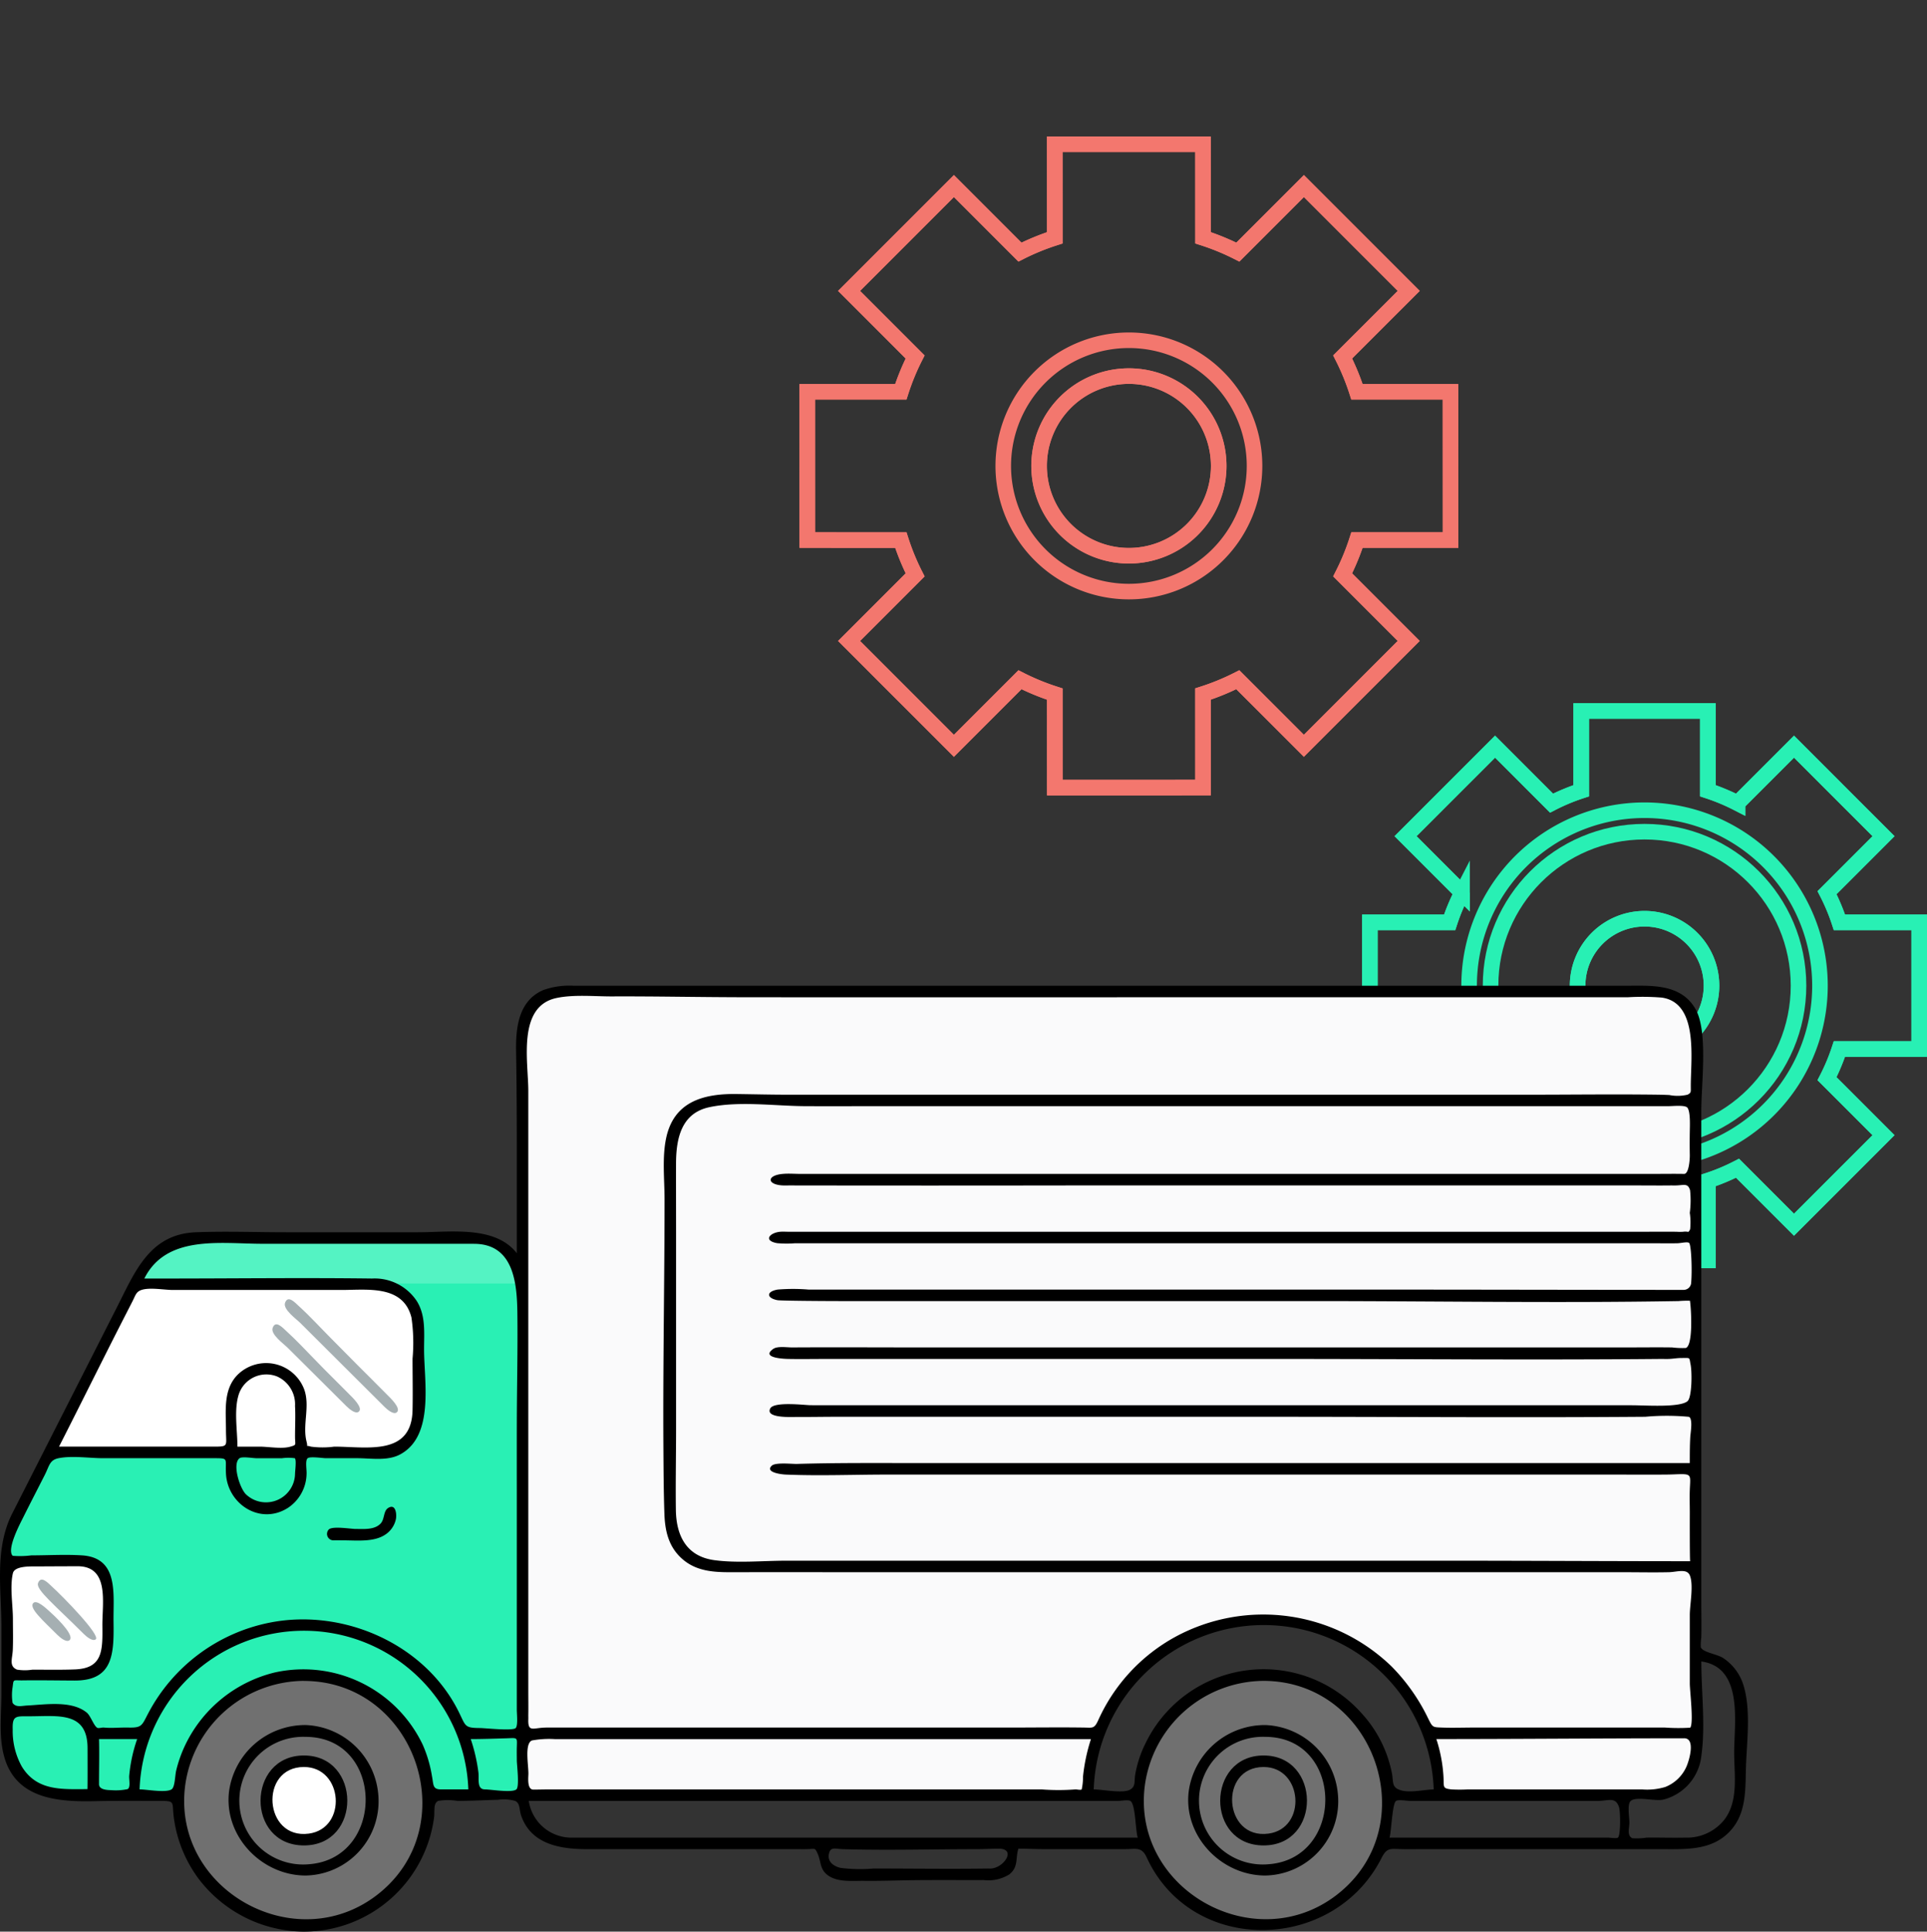 <svg xmlns="http://www.w3.org/2000/svg" xmlns:xlink="http://www.w3.org/1999/xlink" width="247.531" height="248.077" viewBox="0 0 247.531 248.077">
  <rect x="0" y="0" width="247.531" height="248.077" fill="#333333" stroke="none"/>
  <defs>
    <clipPath id="clip-path">
      <rect id="Rectangle_6792" data-name="Rectangle 6792" width="49.722" height="5.844" fill="none"/>
    </clipPath>
  </defs>
  <g id="Group_8787" data-name="Group 8787" transform="translate(-1018.47 -382.521)">
    <g id="Group_307" data-name="Group 307" transform="translate(1194.434 473.828)">
      <path id="Path_397" data-name="Path 397" d="M173.82,58.727a8.6,8.6,0,1,1-8.6-8.6,8.6,8.6,0,0,1,8.6,8.6M200.5,66.859V50.594H190.253a25.979,25.979,0,0,0-1.592-3.81l7.257-7.256-11.5-11.5-7.255,7.255a26.108,26.108,0,0,0-3.81-1.591V23.443H157.085V33.692a26.107,26.107,0,0,0-3.81,1.591l-7.255-7.255-11.5,11.5,7.255,7.256a26.114,26.114,0,0,0-1.592,3.81H129.934V66.859h10.248a26.114,26.114,0,0,0,1.592,3.81l-7.255,7.256,11.5,11.5,7.255-7.255a26.107,26.107,0,0,0,3.81,1.591V94.01H173.35V83.762a26.108,26.108,0,0,0,3.81-1.591l7.255,7.255,11.5-11.5-7.257-7.256a25.978,25.978,0,0,0,1.592-3.81Z" transform="translate(-129.934 -23.443)" fill="none" stroke="#28f0b4" stroke-width="2"/>
      <path id="Path_398" data-name="Path 398" d="M173.82,58.727a8.6,8.6,0,1,1-8.6-8.6A8.6,8.6,0,0,1,173.82,58.727ZM200.5,66.859V50.594H190.253a25.979,25.979,0,0,0-1.592-3.81l7.257-7.256-11.5-11.5-7.255,7.255a26.108,26.108,0,0,0-3.81-1.591V23.443H157.085V33.692a26.107,26.107,0,0,0-3.81,1.591l-7.255-7.255-11.5,11.5,7.255,7.256a26.114,26.114,0,0,0-1.592,3.81H129.934V66.859h10.248a26.114,26.114,0,0,0,1.592,3.81l-7.255,7.256,11.5,11.5,7.255-7.255a26.107,26.107,0,0,0,3.81,1.591V94.01H173.35V83.762a26.108,26.108,0,0,0,3.81-1.591l7.255,7.255,11.5-11.5-7.257-7.256a25.978,25.978,0,0,0,1.592-3.81Z" transform="translate(-129.934 -23.443)" fill="none" stroke="#28f0b4" stroke-miterlimit="10" stroke-width="2"/>
      <path id="Path_399" data-name="Path 399" d="M185.79,56.765a22.534,22.534,0,1,1-22.533-22.534A22.533,22.533,0,0,1,185.79,56.765Z" transform="translate(-127.972 -21.481)" fill="none" stroke="#28f0b4" stroke-miterlimit="10" stroke-width="2"/>
      <ellipse id="Ellipse_652" data-name="Ellipse 652" cx="19.779" cy="19.779" rx="19.779" ry="19.779" transform="translate(15.505 15.506)" fill="none" stroke="#28f0b4" stroke-miterlimit="10" stroke-width="2"/>
    </g>
    <g id="Group_311" data-name="Group 311" transform="translate(1105.057 442.359) rotate(-45)">
      <path id="Path_407" data-name="Path 407" d="M52.849,41.312A11.536,11.536,0,1,1,41.312,29.776,11.537,11.537,0,0,1,52.849,41.312m29.776,9.522V31.791h-12a30.5,30.5,0,0,0-1.862-4.462l8.495-8.5L63.791,5.367l-8.495,8.5A30.562,30.562,0,0,0,50.835,12V0H31.79V12a30.557,30.557,0,0,0-4.461,1.863l-8.495-8.5L5.367,18.834l8.495,8.5A30.645,30.645,0,0,0,12,31.791H0V50.835H12A30.7,30.7,0,0,0,13.862,55.3l-8.495,8.5L18.834,77.258l8.495-8.5a30.56,30.56,0,0,0,4.461,1.863v12H50.835v-12A30.565,30.565,0,0,0,55.3,68.762l8.495,8.5L77.257,63.792l-8.495-8.5a30.556,30.556,0,0,0,1.862-4.462Z" transform="translate(0 0)" fill="none" stroke="#f3776e" stroke-width="2"/>
      <path id="Path_408" data-name="Path 408" d="M32.279,16.14A16.139,16.139,0,1,1,16.14,0,16.139,16.139,0,0,1,32.279,16.14Z" transform="translate(25.172 25.173)" fill="none" stroke="#f3776e" stroke-miterlimit="10" stroke-width="2"/>
      <path id="Path_409" data-name="Path 409" d="M52.849,41.312A11.536,11.536,0,1,1,41.312,29.776,11.537,11.537,0,0,1,52.849,41.312Zm29.776,9.522V31.791h-12a30.5,30.5,0,0,0-1.862-4.462l8.495-8.5L63.791,5.367l-8.495,8.5A30.562,30.562,0,0,0,50.835,12V0H31.79V12a30.557,30.557,0,0,0-4.461,1.863l-8.495-8.5L5.367,18.834l8.495,8.5A30.645,30.645,0,0,0,12,31.791H0V50.835H12A30.7,30.7,0,0,0,13.862,55.3l-8.495,8.5L18.834,77.258l8.495-8.5a30.56,30.56,0,0,0,4.461,1.863v12H50.835v-12A30.565,30.565,0,0,0,55.3,68.762l8.495,8.5L77.257,63.792l-8.495-8.5a30.556,30.556,0,0,0,1.862-4.462Z" transform="translate(0 0)" fill="none" stroke="#f3776e" stroke-miterlimit="10" stroke-width="2"/>
    </g>
    <g id="Group_8783" data-name="Group 8783" transform="translate(928.184 508.111)">
      <g id="Group_8785" data-name="Group 8785" transform="translate(56 1)">
        <g id="Group_8781" data-name="Group 8781">
          <g id="Group_8786" data-name="Group 8786">
            <path id="Path_14984" data-name="Path 14984" d="M70.56,6.328v98.16h72.6a22.592,22.592,0,1,1,45.185,0h27.329a5.564,5.564,0,0,0,5.563-5.563V6.328a5.054,5.054,0,0,0-5.053-5.053H75.613A5.054,5.054,0,0,0,70.56,6.328" transform="translate(30.501 -0.528)" fill="#fafafb"/>
            <path id="Path_14987" data-name="Path 14987" d="M327.6,95.311v24.4a7.126,7.126,0,0,0,7.122,7.122h59.083V61.516c0-.129-.006-.258-.012-.387a6.234,6.234,0,0,0-6.225-5.844H351.476a7.224,7.224,0,0,0-6.437,3.945l-.967,1.9L333.022,82.9l-.065.129-2.908,5.721-1.671,3.3a7.24,7.24,0,0,0-.78,3.265" transform="translate(-292.744 -22.877)" fill="#29f0b4"/>
            <g id="Group_8776" data-name="Group 8776" transform="translate(51.328 32.408)" opacity="0.2">
              <g id="Group_8775" data-name="Group 8775">
                <g id="Group_8774" data-name="Group 8774" clip-path="url(#clip-path)">
                  <path id="Path_14988" data-name="Path 14988" d="M327.62,61.129h49.722a6.234,6.234,0,0,0-6.225-5.844H335.024a7.224,7.224,0,0,0-6.437,3.945Z" transform="translate(-327.62 -55.285)" fill="#fff"/>
                </g>
              </g>
            </g>
            <path id="Path_14990" data-name="Path 14990" d="M349.741,87.021h42.515a5.086,5.086,0,0,0,5.288-4.8V70.995c0-4.026-4.19-5.736-5.409-5.736H360.79Z" transform="translate(-309.461 -27.004)" fill="#fff"/>
            <path id="Path_14994" data-name="Path 14994" d="M421.676,158.813v3.736a7.128,7.128,0,0,0,7.124,7.124h3.936v-7.25a3.607,3.607,0,0,0-3.6-3.609Z" transform="translate(-386.822 -65.716)" fill="#29f0b4"/>
            <path id="Path_14995" data-name="Path 14995" d="M418.536,140.686h9.9a3,3,0,0,0,3-3v-8.613a3,3,0,0,0-3-3h-9.9Z" transform="translate(-383.682 -52.17)" fill="#fff"/>
            <path id="Path_14998" data-name="Path 14998" d="M347.995,167.124a16.126,16.126,0,1,1,16.126,16.126,16.126,16.126,0,0,1-16.126-16.126" transform="translate(-291.142 -62.483)" fill="#707070"/>
            <path id="Path_15000" data-name="Path 15000" d="M366.913,174.952a4.731,4.731,0,1,1,4.721,5.036,4.886,4.886,0,0,1-4.721-5.036" transform="translate(-298.338 -70.311)" fill="#fff"/>
            <path id="Path_15002" data-name="Path 15002" d="M137.707,167.124a16.126,16.126,0,1,1,16.126,16.126,16.126,16.126,0,0,1-16.126-16.126" transform="translate(42.418 -62.483)" fill="#707070"/>
            <path id="Path_15008" data-name="Path 15008" d="M97.623,121.487a16.879,16.879,0,0,0,16.615-14.612c.123-.9-.128-1.857.543-2.18a7.786,7.786,0,0,1,2.456,0c1.739,0,3.458-.093,5.2-.138a5.4,5.4,0,0,1,2.231.142c.672.349.48,1.071.774,1.912,1.292,3.694,5.055,4.284,8.442,4.284H160.81c.451,0,.9.009,1.355,0,1.048-.021.994-.209,1.334.539.526,1.157.239,2.157,1.539,2.956,1.236.759,3.044.559,4.431.574,1.853.02,3.706-.036,5.558-.071,1.828-.033,3.655-.029,5.483-.029,1.439,0,2.879.015,4.318,0a5.082,5.082,0,0,0,3.315-.73c1.214-.972.76-2.089,1.164-3.3.817,0,2.437.058,3,.058h10.755c1.313,0,2.081-.333,2.714,1.046,5.805,12.65,24.026,12.246,30.172.1.713-1.41,1.162-1.166,2.682-1.142.806.013,1.613,0,2.419,0h9.842l21.091,0c3.014,0,6.242.182,8.557-2.127,2.225-2.219,2.147-5.181,2.215-8.1.08-3.43.716-7.584-.336-10.906a6.474,6.474,0,0,0-2.563-3.4c-.8-.532-2.629-.723-2.894-1.4a6.952,6.952,0,0,1,.065-1.274c.035-1.5,0-3.015,0-4.519V16.044c0-3.5.9-10.209-.765-13.078C274.352-.315,270.523.008,267.285.009h-132.9c-.734,0-1.468-.008-2.2,0a9.989,9.989,0,0,0-3.93.561c-3.147,1.366-3.525,4.8-3.473,7.825.114,6.543.093,13.088.093,19.634v6.333c-2.785-3.589-8.563-2.694-12.66-2.694H95.241c-3.847,0-7.733-.149-11.579,0-5.944.225-7.821,5.037-10.125,9.576L60.057,67.79c-2.3,4.536-1.391,9.715-1.391,14.649v8.443c0,2.75-.386,5.7.424,8.35,1.6,5.255,6.954,5.6,11.58,5.5,2.8-.063,5.594-.034,8.39-.034,2,0,1.493.131,1.755,2.144a16.892,16.892,0,0,0,3.175,7.843,17.158,17.158,0,0,0,13.634,6.805m-.126-32.2c14.38,0,20.793,18.722,9.413,27.493-10.488,8.083-26.2-.622-24.661-13.866A15.5,15.5,0,0,1,97.5,89.283m123.271,0c14.381,0,20.793,18.722,9.413,27.493-10.487,8.083-26.2-.622-24.661-13.866a15.5,15.5,0,0,1,15.248-13.627m-35.254,24.1c-4.941.073-9.883,0-14.823,0a19.96,19.96,0,0,1-4.238-.082c-.848-.2-1.712-.761-1.491-1.806.2-.947.8-.632,1.753-.6,5.725.175,11.481,0,17.209,0,.946,0,1.89-.056,2.833-.062,2.446-.014.555,2.7-1.242,2.552m91.511-26.594c5.328.733,4.27,7.588,4.221,11.41-.037,2.906.635,6.382-1.232,8.872a6.145,6.145,0,0,1-5.088,2.341c-1.637.04-3.276-.023-4.914,0a8.6,8.6,0,0,1-1.837.079c-.713-.328-.41-1.179-.39-1.983.016-.642-.328-2.442.2-2.835.784-.579,3.119.094,4.15-.141a6.517,6.517,0,0,0,4.891-5.6c.55-3.831,0-8.24,0-12.139M131.809,109.417a5.542,5.542,0,0,1-5.4-4.717h75.718c.316,0,1.27-.168,1.553,0,.678.4.643,3.67.953,4.717H131.809m105.17,0c.235-.795.348-4.39.838-4.717.3-.2,1.454,0,1.8,0h22.758c.481,0,.967.016,1.449,0,1.342-.043,2.216-.53,2.644.832.163.519.224,3.583-.153,3.885-.166.133-1.043,0-1.229,0h-28.1m5.661-6.193c-1.264.025-3.03.48-4.269.092-1.111-.347-.891-.974-1.078-2.09a15.892,15.892,0,0,0-3.878-7.747,16.844,16.844,0,0,0-27.816,3.88,14.6,14.6,0,0,0-1.3,3.979c-.141.9.073,1.463-.615,1.894-.88.55-3.58-.01-4.709-.01a21.847,21.847,0,0,1,43.669,0m-113.423,0c-.74,0-1.643.024-2.23.024-.83,0-.64-1.563-.634-2.011.016-1.127-.522-3.909.458-4.3a12.256,12.256,0,0,1,2.92-.175h68.884a23.207,23.207,0,0,0-1.021,4.822,7.348,7.348,0,0,1-.17,1.645c-.179.112-.663-.032-.869,0a28.584,28.584,0,0,1-4.21,0H129.216m-54.5-.01a7.289,7.289,0,0,1-1.866.107c-.387-.025-1.643.012-1.643-.767,0-2.038.054-4.076,0-5.8h4.9a19.661,19.661,0,0,0-1.024,4.727c-.04.53.26,1.735-.364,1.729m-5-.026c-3.238,0-6.464.283-8.421-2.89a9.364,9.364,0,0,1-1.178-4.749c-.063-1.883.423-1.709,2.293-1.718,3.649-.019,7.312-.594,7.321,4.092,0,.409.019,5.264-.015,5.264m205.107-6.533c1.479,0,.664,2.8.3,3.628a4.959,4.959,0,0,1-2.739,2.634,8.126,8.126,0,0,1-2.97.307H247.051a19.9,19.9,0,0,1-2.116,0c-1.216-.132-.944-.317-1.029-1.674a19.036,19.036,0,0,0-.913-4.793c10.609,0,21.229-.1,31.831-.1m-159.716,6.564c-1.078,0-.92-.639-1.129-1.678a16.467,16.467,0,0,0-1.2-4.079,16.987,16.987,0,0,0-18.963-9.266,17.258,17.258,0,0,0-11.45,9.154,16.631,16.631,0,0,0-1.242,3.429c-.165.684-.154,2.156-.6,2.439-.753.473-3.185,0-4.107,0a21.129,21.129,0,0,1,42.231,0Zm5.667,0c-1.067,0-.731-1.357-.834-2.189a21.915,21.915,0,0,0-.986-4.272c1.534,0,3.049-.056,4.578-.1,1.468-.047,1.381-.168,1.342,1.162-.016.547,0,1.1,0,1.645,0,.611.363,3.416-.06,3.758-.576.465-3.242,0-4.04,0m-1.4-70.069c5.107,0,5.528,5.065,5.572,8.922.056,4.827-.067,9.655-.073,14.482q-.005,4.135,0,8.27V93c0,.486.171,2.041-.148,2.347-.4.385-3.906,0-4.561-.006-2.041-.009-1.838-.243-2.76-2.1C113.061,84.5,102.548,79.939,93.151,81.8A22.614,22.614,0,0,0,77.513,93.479c-.815,1.549-.791,1.841-2.538,1.8-1.042-.025-2.117.1-3.154,0-.214-.021-.676.123-.835.033-.461-.26-.844-1.534-1.356-1.953-1.94-1.585-5.276-1.034-7.636-.912-.74.039-1.46.278-1.888-.335a6.325,6.325,0,0,1,0-2.014c.146-1.089.018-.86,1.271-.877,2.228-.031,4.459.011,6.687.02,4.966.021,5.069-3.4,5.008-7.568-.052-3.524.722-8.205-4.062-8.508-2.145-.137-4.341,0-6.489,0a11.628,11.628,0,0,1-2.4.056c-.821-.808.955-4.145,1.313-4.864.917-1.841,1.863-3.67,2.794-5.5.616-1.213.616-1.937,1.788-2.172,1.753-.35,3.942,0,5.725,0h14.29c1.9,0,1.371.046,1.485,2.013.227,3.918,4.422,6.617,7.952,4.371a5.342,5.342,0,0,0,2.4-4.371c.032-.546-.205-1.741.147-2.013.326-.252,1.948,0,2.34,0h4.01c1.778,0,3.887.388,5.513-.481,4.443-2.375,3.083-9.365,3.083-13.517,0-2.105.236-4.314-.938-6.186a6.492,6.492,0,0,0-5.746-2.89c-8.868-.113-17.745,0-26.614,0H77.028c2.833-5.665,9.811-4.462,15.168-4.462h27.18Zm9.235,62.131c-1.582,0-2.311.678-2.259-1.021.006-.2,0-.4,0-.593.019-1.018,0-2.04,0-3.059V16.066q0-1.271,0-2.544c0-3.747-1.453-10.856,3.613-11.937,2.227-.475,4.883-.2,7.153-.206,2.909-.013,5.817.014,8.726.045,2.973.031,5.945.062,8.917.064q25.637.017,51.273,0H267.56a31.152,31.152,0,0,1,4.4.042c4.765.693,3.7,7.942,3.717,11.4,0,.731.068.808-.41,1.07a5.554,5.554,0,0,1-2.362.043c-.439-.016-.878-.035-1.317-.041-5.653-.079-11.314,0-16.968,0H159.814c-2.243,0-4.478-.057-6.721-.086-4.306-.056-8.081,1-9.049,5.719-.512,2.493-.193,5.28-.193,7.805,0,10.58-.214,21.159-.149,31.739.018,2.863.032,5.73.128,8.591.074,2.205.511,4.232,2.216,5.782,2.093,1.9,4.734,1.782,7.37,1.776,5.1-.011,10.2,0,15.3,0h98.15c1.992,0,3.989.045,5.98,0,1.068-.023,2.333-.522,2.714.424.5,1.237-.011,3.765-.011,5.061V89.6c0,.962.518,5.123.058,5.694a24.5,24.5,0,0,1-3.269-.016H247.9c-1.41,0-2.831.054-4.24,0-1.157-.044-1.152-.031-1.723-1.178a24.786,24.786,0,0,0-4.71-6.684,23.7,23.7,0,0,0-27.787-3.774A22.919,22.919,0,0,0,199.6,94.249c-.538,1.213-.736,1.046-1.877,1.03-3.155-.047-6.315,0-9.47,0H128.611M68.46,74.563c4.127,0,3.15,4.732,3.179,7.648.031,3.182.056,5.458-3.52,5.6-1.83.072-3.671.028-5.5.036a6.123,6.123,0,0,1-1.952-.011c-1.059-.447-.584-1.406-.536-2.532.056-1.316.016-2.64.016-3.956,0-1.8-.414-4.151,0-5.894.229-.96,2.309-.863,2.989-.868,1.776-.01,3.551-.021,5.326-.021m207.137-.65c-10.242,0-20.523-.065-30.777-.065H190.666q-15.6,0-31.2,0c-3.015,0-6.227.331-9.206-.068-3.583-.481-4.909-3.127-4.954-6.455-.047-3.478.026-6.963.026-10.442V32.468c0-3.2-.012-6.41-.005-9.615.006-3.185.657-6.479,4.281-7.248,3.857-.818,8.43-.149,12.352-.132,3.216.013,6.432,0,9.648,0H272.784c.635,0,2.191-.179,2.471.21.389.539.305,2.341.294,3.034-.017,1-.021,2.009,0,3.01.012.567-.111,2.472-.741,2.449-.827-.029-3.46,0-4.288,0H161.434c-.795,0-1.629-.073-2.422,0-2.058.192-2.022,1.378.03,1.478.28.014.563,0,.844,0q18.064.029,36.127,0h72.612c1.5,0,2.993.019,4.489,0,.233,0,.467.008.7,0,1.011-.032,1.485-.316,1.77.614a12.247,12.247,0,0,1-.035,2.913,8.36,8.36,0,0,1,.043,2.108c-.281.547-.158.215-.878.315a6.186,6.186,0,0,1-.866,0c-1.541-.01-3.082,0-4.624,0H159.761c-.34,0-.693-.028-1.032,0-1.346.108-2.252,1.131-.427,1.464a13.335,13.335,0,0,0,2.31.013h109.9c1.154,0,2.313.027,3.466,0,.413-.01,1.246-.217,1.474-.05.294.214.413,3.517.272,5.152a.967.967,0,0,1-.963.886c-13.211,0-26.438-.038-39.654-.038H162.35a23.729,23.729,0,0,0-3.984,0c-1.526.276-1.369,1.111,0,1.362.422.077,6.068.115,8.4.115h60.52c15.6,0,31.224.268,46.821,0a11.548,11.548,0,0,1,1.464-.044c.174,1.184.412,5.729-.531,6.068a10.956,10.956,0,0,1-1.769-.074c-2.009-.027-4.021,0-6.031,0H176.886c-5.549,0-11.1-.033-16.647,0-.719,0-1.881-.186-2.414.185-1.555,1.08.979,1.275,1.912,1.293,1.645.032,3.294,0,4.939,0h57.7c16.5,0,33.01.148,49.512,0,.325,0,.652.013.977,0,.531-.021,1.063-.12,1.594-.121,1.2,0,1-.13,1.188.814.213,1.055.173,4.282-.4,4.742-1.044.837-5.35.515-7.162.515H181.971q-8.957,0-17.914,0-.748,0-1.5-.008c-.7-.006-4.653-.5-5.129.423-.657,1.267,2.725,1.086,3.359,1.089,1.742.008,3.487-.027,5.229-.027H221.4c16.142,0,32.29.124,48.431,0a30.933,30.933,0,0,1,5.538,0,.289.289,0,0,1,.2.113c.344.522.073,1.949.042,2.481-.065,1.119-.063,2.23-.063,3.351H175.591c-4.916,0-9.837-.035-14.751.113-.587.018-2.735-.23-3.219.23-.867.827,1.107,1.109,1.812,1.138,4.312.179,8.669,0,12.984,0h93.319c2.179,0,4.358.018,6.537,0,.48,0,.95-.015,1.429-.033,2.182-.087,1.92,0,1.846,2.029-.035.948,0,1.9,0,2.852,0,.247-.016,6.274.049,6.274M96.387,62.7a3.732,3.732,0,0,1-6.315,2.615c-.806-.806-1.779-3.92-.812-4.628.338-.247,1.713,0,2.17,0h3.287a6.015,6.015,0,0,1,1.639,0c.239.231.032,1.622.032,2.013M66.073,59.2c1.975-3.887,3.921-7.789,5.881-11.685q1.743-3.461,3.515-6.908c.415-.8.473-1.284,1.188-1.526,1.072-.363,2.929,0,4.05,0h21.652c3.292,0,7.91-.684,8.979,3.526a22.377,22.377,0,0,1,.143,5.286c0,2.208.047,4.422,0,6.63-.127,5.934-5.917,4.677-10.056,4.677a11.3,11.3,0,0,1-3,0c-.764-.253-.334.219-.556-.639-.552-2.14.471-4.544-.3-6.7a5.23,5.23,0,0,0-8.536-1.915c-1.906,1.906-1.518,4.659-1.518,7.114,0,2.044.4,2.14-1.548,2.14H66.073m22.914,0c0-2.082-.478-4.761.189-6.762a3.729,3.729,0,0,1,4.945-2.231,3.916,3.916,0,0,1,2.266,3.773c.072,1.291,0,2.606,0,3.9,0,1.145.247,1.072-.593,1.321-1.1.328-2.806,0-3.954,0H88.986" transform="translate(-24.202 0)"/>
            <path id="Path_15009" data-name="Path 15009" d="M356.834,118.477c1.666,0,3.82.244,5.289-.7a3.17,3.17,0,0,0,1.429-2.06c.117-.671-.057-2.013-1.02-1.387-.606.394-.427,1.429-.946,1.982-.788.84-2.162.7-3.208.7-.659,0-2.954-.4-3.452.066a.828.828,0,0,0,.587,1.4c.44-.021.878,0,1.32,0" transform="translate(-278.404 -47.24)"/>
            <path id="Path_15010" data-name="Path 15010" d="M158.177,181.31a9.541,9.541,0,0,0,9.325-10.331,9.74,9.74,0,0,0-9.25-8.992,9.857,9.857,0,0,0-9.926,8.536c-.684,5.72,4.168,10.787,9.851,10.787M158.15,163.5c10.122,0,10.3,15.545.514,16.354a8.2,8.2,0,1,1-.514-16.354" transform="translate(38.652 -67.028)"/>
            <path id="Path_15011" data-name="Path 15011" d="M160.69,180.206c7.474,0,7.379-11.551,0-11.551s-7.485,11.551,0,11.551m0-10.073c5.06,0,5.6,7.884.63,8.556-5.8.786-6.424-8.556-.63-8.556" transform="translate(35.91 -69.789)"/>
            <path id="Path_15012" data-name="Path 15012" d="M368.465,181.31a9.542,9.542,0,0,0,9.325-10.332,9.741,9.741,0,0,0-9.25-8.992,9.856,9.856,0,0,0-9.926,8.536c-.684,5.72,4.168,10.788,9.851,10.788m-.028-17.809c10.123,0,10.3,15.545.514,16.354a8.2,8.2,0,1,1-.514-16.354" transform="translate(-294.907 -67.028)"/>
            <path id="Path_15013" data-name="Path 15013" d="M370.978,180.206c7.474,0,7.379-11.551,0-11.551s-7.485,11.551,0,11.551m0-10.073c5.06,0,5.6,7.884.63,8.556-5.8.786-6.424-8.556-.63-8.556" transform="translate(-297.649 -69.789)"/>
            <path id="Path_15014" data-name="Path 15014" d="M367.148,82.54c.288.288,1.1,1.007,1.532.7.684-.494-.9-1.954-1.183-2.243-1.274-1.3-2.582-2.576-3.866-3.871-1.1-1.109-2.2-2.225-3.3-3.33-1.4-1.4-2.755-2.9-4.225-4.232-.463-.418-1.388-1.465-1.76-.4-.293.84,1.5,2.114,1.944,2.561,3.613,3.613,7.245,7.206,10.858,10.818" transform="translate(-283.447 -28.427)" fill="#a5afb2"/>
            <path id="Path_15015" data-name="Path 15015" d="M426.332,137.1c.288.288,1.1,1.007,1.532.7.684-.494-4.178-5.485-5.649-6.813-.462-.418-1.388-1.466-1.76-.4-.293.839,2.264,2.9,5.877,6.516" transform="translate(-381.287 -53.844)" fill="#a5afb2"/>
            <path id="Path_15016" data-name="Path 15016" d="M429.269,139.263c.288.289,1.1,1.007,1.532.7.684-.495-1.036-2.353-2.507-3.681-.463-.418-1.678-1.589-2.127-1.109-.595.636,1.227,2.215,3.1,4.093" transform="translate(-387.607 -55.886)" fill="#a5afb2"/>
            <path id="Path_15017" data-name="Path 15017" d="M372.186,84.731c.288.288,1.1,1.007,1.532.7.682-.493-.895-1.947-1.178-2.237-1.067-1.092-2.168-2.152-3.238-3.242-.351-.358-.684-.705-1.044-1.07-1.258-1.276-2.491-2.625-3.819-3.824-.463-.418-1.388-1.465-1.76-.4-.287.822,1.434,2.051,1.873,2.49,2.537,2.536,5.1,5.051,7.633,7.587" transform="translate(-293.371 -30.7)" fill="#a5afb2"/>
          </g>
        </g>
      </g>
    </g>
  </g>
</svg>
